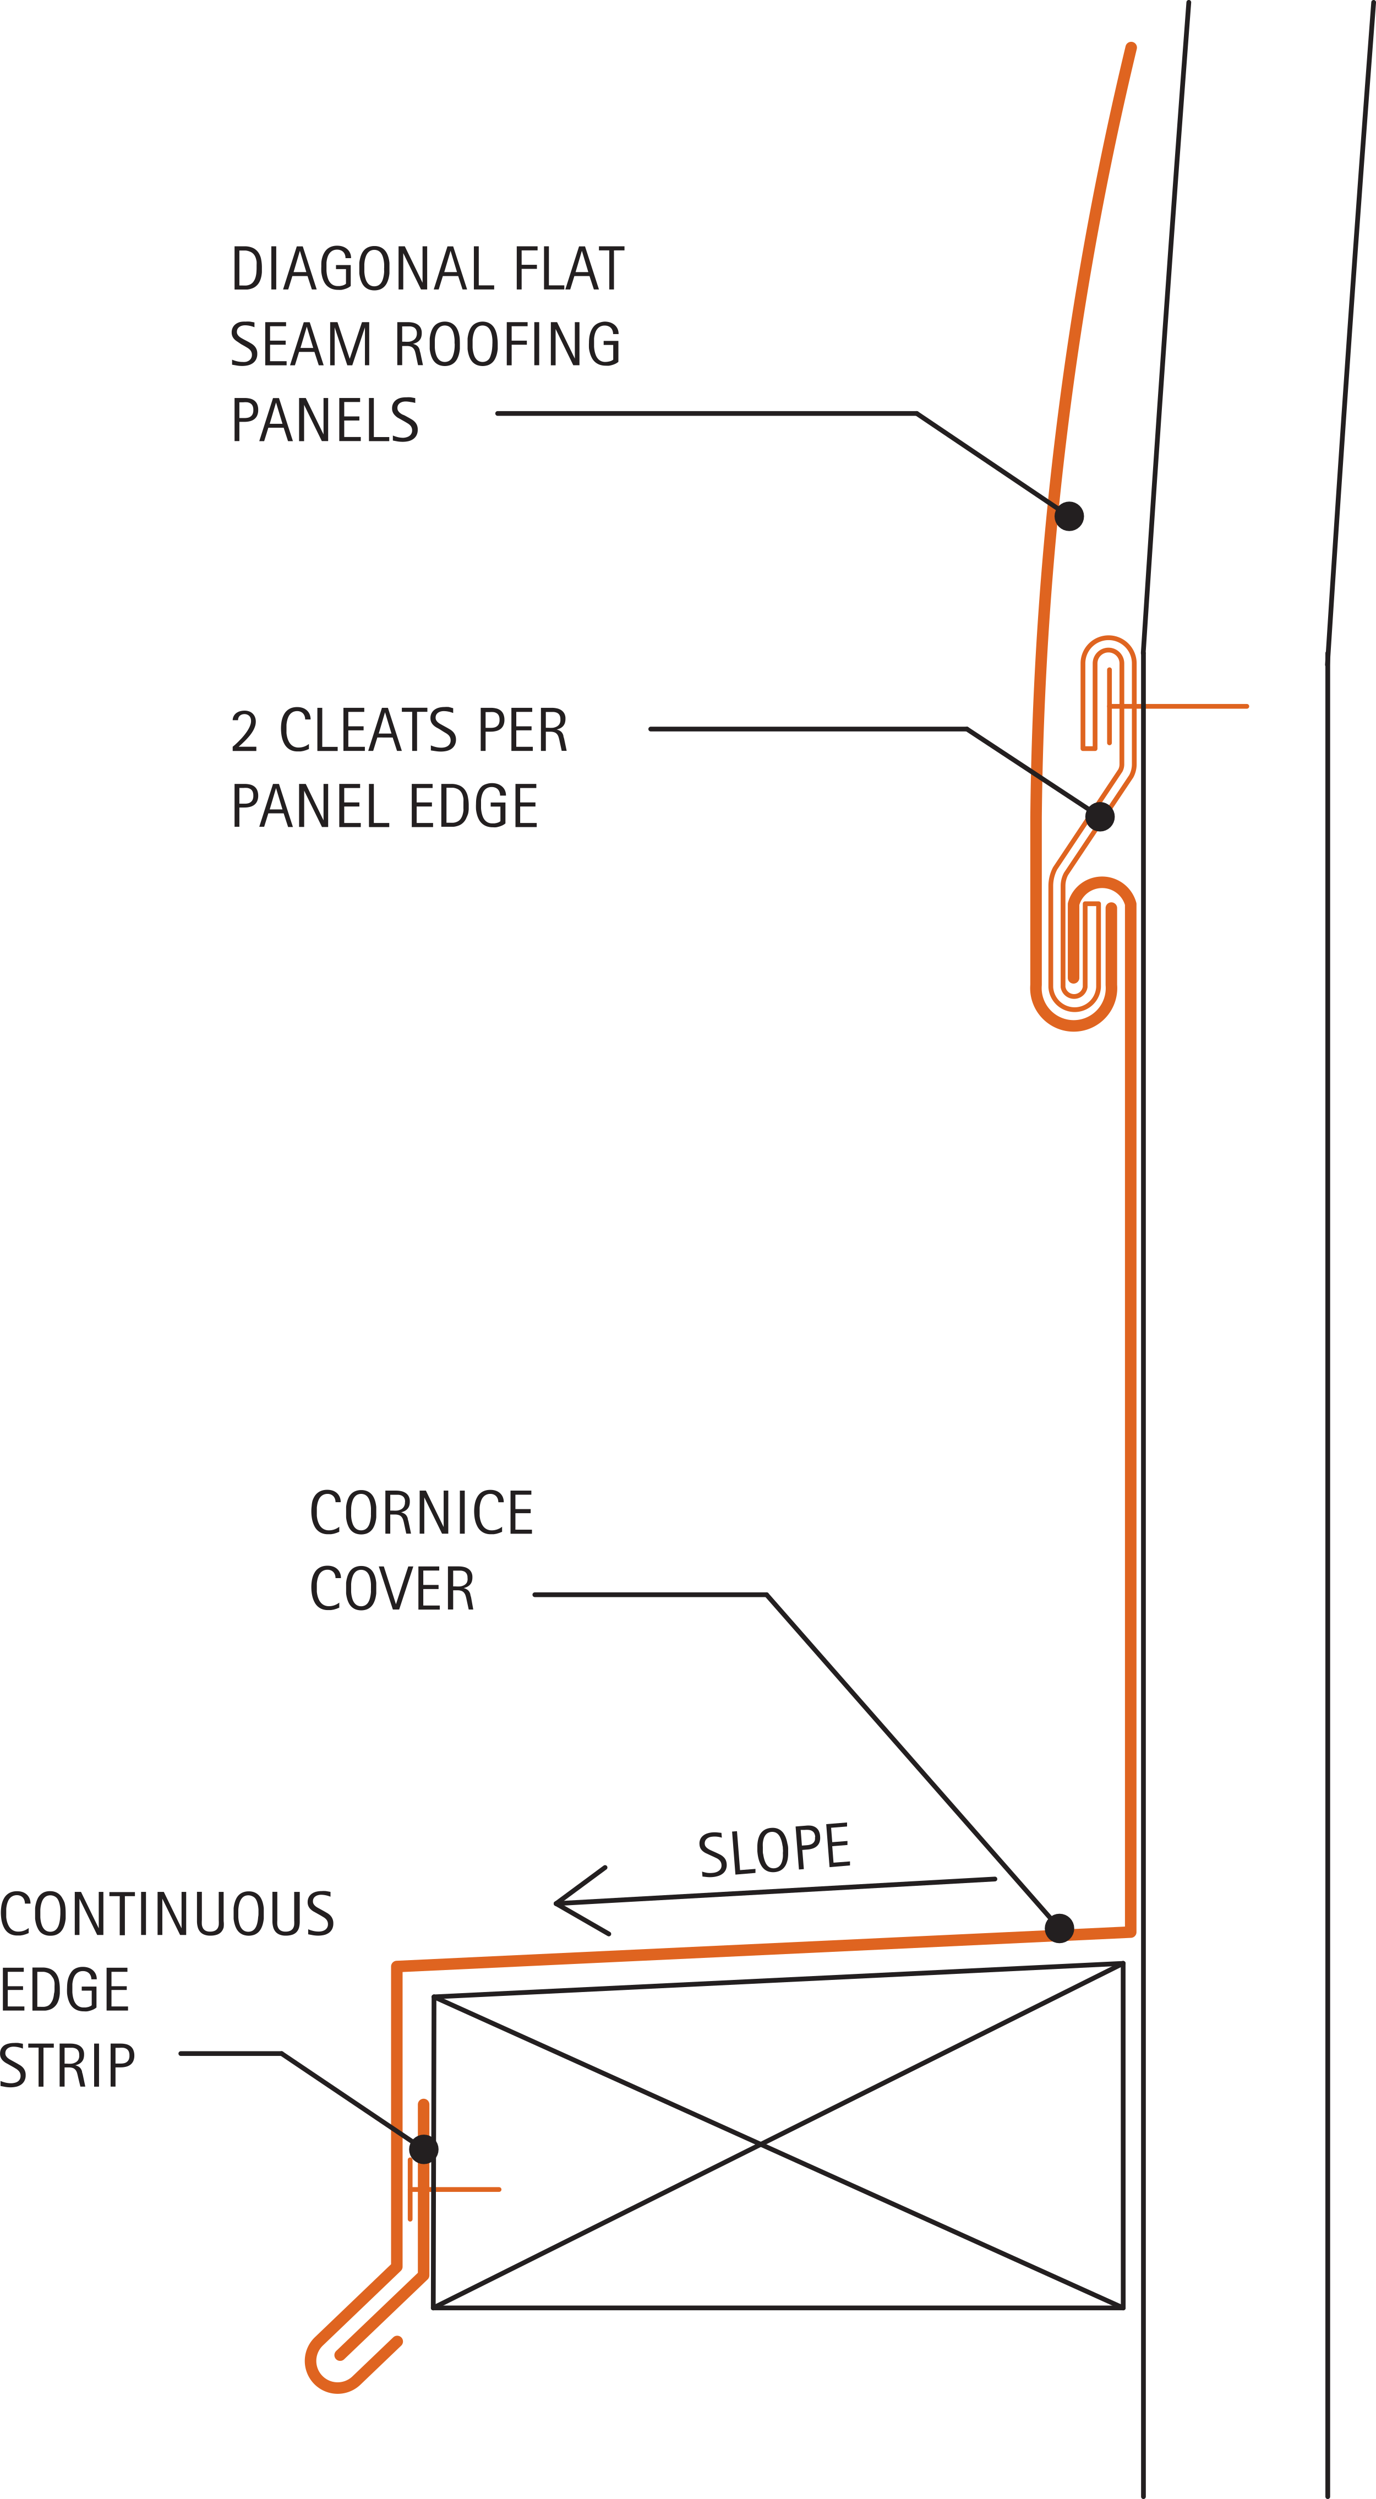 <svg id="d68f2c07-7306-48ab-a350-d45c80ca461e" data-name="BASE-COPPER" xmlns="http://www.w3.org/2000/svg" viewBox="0 0 205.38 372.98"><defs><style>.b6d11d07-c634-498e-abb8-58934530da43,.c1b78b12-4f94-4195-a2d6-bd9bfeabddb8,.c5265e6f-10b5-4d51-9435-a9a56b66a6b0,.cb8ccd6e-a0a2-4481-9e54-6095cf300d48{fill:none;stroke-linecap:round;stroke-linejoin:round;}.c1b78b12-4f94-4195-a2d6-bd9bfeabddb8,.cb8ccd6e-a0a2-4481-9e54-6095cf300d48{stroke:#df6420;}.c1b78b12-4f94-4195-a2d6-bd9bfeabddb8{stroke-width:1.72px;}.c5265e6f-10b5-4d51-9435-a9a56b66a6b0,.cb8ccd6e-a0a2-4481-9e54-6095cf300d48{stroke-width:0.71px;}.b6d11d07-c634-498e-abb8-58934530da43,.c5265e6f-10b5-4d51-9435-a9a56b66a6b0{stroke:#231f20;}.d8985081-b0c3-4704-89c3-1e7accd5190c{fill:#231f20;}.b6d11d07-c634-498e-abb8-58934530da43{stroke-width:2.2px;}</style></defs><title>domes-circular-dome-diagonal-flat-seam.F.section-cornice</title><g id="4a7a38bf-47c5-49f7-aaa9-54e92cd1a17a" data-name="LWPOLYLINE"><polyline class="c1b78b12-4f94-4195-a2d6-bd9bfeabddb8" points="50.77 351.5 63.23 339.58 63.23 314.09"/></g><g id="da55c0a4-ba4d-49cf-b8f4-2eb0f4c4d1db" data-name="LWPOLYLINE"><path class="c1b78b12-4f94-4195-a2d6-bd9bfeabddb8" d="M59.65,349.46l-6.09,5.83a4,4,0,1,1-5.6-5.85L59.59,338.3V293.5l109.54-5.14V134.94a4.42,4.42,0,0,0-8.53,0v11" transform="translate(-0.36)"/></g><g id="9e75f501-b394-4ec1-9f86-062016415188" data-name="LINE"><line class="cb8ccd6e-a0a2-4481-9e54-6095cf300d48" x1="61.22" y1="326.78" x2="74.49" y2="326.78"/></g><g id="15ce4c16-e7db-4b93-b46c-289ebac9daed" data-name="LINE"><line class="cb8ccd6e-a0a2-4481-9e54-6095cf300d48" x1="61.22" y1="322.35" x2="61.22" y2="331.21"/></g><g id="7f2b5d08-cdbb-46b1-a335-03e48e30a310" data-name="LWPOLYLINE"><path class="c1b78b12-4f94-4195-a2d6-bd9bfeabddb8" d="M166.24,135.53V147A5.64,5.64,0,1,1,155,147V122A512.91,512.91,0,0,1,169.2,7.1" transform="translate(-0.36)"/></g><g id="2bd4ab43-4950-4b98-acf1-84ed7f64b5fc" data-name="LINE"><line class="cb8ccd6e-a0a2-4481-9e54-6095cf300d48" x1="165.6" y1="105.42" x2="186.1" y2="105.42"/></g><g id="d2aa2bea-830c-40d1-b46a-5ab936c86d28" data-name="LINE"><line class="cb8ccd6e-a0a2-4481-9e54-6095cf300d48" x1="165.6" y1="99.96" x2="165.6" y2="110.87"/></g><g id="5113045f-02b3-49a1-b40e-99318bfd6e2b" data-name="LWPOLYLINE"><path class="cb8ccd6e-a0a2-4481-9e54-6095cf300d48" d="M157.85,129.6L167.58,115a2,2,0,0,0,.23-0.93l0-15.05a2,2,0,0,0-2-2h0a2,2,0,0,0-2,2l0,12.71H162L162,99a3.83,3.83,0,0,1,3.84-3.82h0a3.83,3.83,0,0,1,3.82,3.84l0,15.05a3.83,3.83,0,0,1-.45,1.79l-9.73,14.56a3.83,3.83,0,0,0-.45,1.79l0,15.1a1.67,1.67,0,0,0,3.3,0l0-12.43h2l0,12.43a3.57,3.57,0,0,1-7.13,0l0-15.1A5.67,5.67,0,0,1,157.85,129.6Z" transform="translate(-0.36)"/></g><g id="4f8d12d0-5e5b-46b2-9fb3-e5f97c20c8da" data-name="LINE"><line class="c5265e6f-10b5-4d51-9435-a9a56b66a6b0" x1="167.65" y1="344.45" x2="64.78" y2="298.03"/></g><g id="83956856-0777-46f9-b685-87f90a7475de" data-name="LINE"><line class="c5265e6f-10b5-4d51-9435-a9a56b66a6b0" x1="64.67" y1="344.45" x2="167.64" y2="293.03"/></g><g id="08bdd19c-aacc-4cab-9ce7-9f02477017ca" data-name="LINE"><line class="c5265e6f-10b5-4d51-9435-a9a56b66a6b0" x1="64.67" y1="344.45" x2="64.78" y2="298.03"/></g><g id="a08528bd-6f30-4c4f-a9cf-882fb82aef13" data-name="LINE"><line class="c5265e6f-10b5-4d51-9435-a9a56b66a6b0" x1="167.64" y1="293.03" x2="167.65" y2="344.45"/></g><g id="9331f227-40f6-4270-a154-e03c8d8c57a3" data-name="LINE"><line class="c5265e6f-10b5-4d51-9435-a9a56b66a6b0" x1="198.18" y1="372.62" x2="198.18" y2="97.48"/></g><g id="0730cba2-5a05-4d8f-8416-3c79880c095a" data-name="LINE"><line class="c5265e6f-10b5-4d51-9435-a9a56b66a6b0" x1="170.67" y1="372.62" x2="170.67" y2="97.48"/></g><g id="2f896821-79ce-4cdc-8162-56e98e266111" data-name="LINE"><line class="c5265e6f-10b5-4d51-9435-a9a56b66a6b0" x1="167.65" y1="344.45" x2="64.67" y2="344.45"/></g><g id="eab0f945-9093-46c3-a769-4d044ce6a0aa" data-name="LINE"><line class="c5265e6f-10b5-4d51-9435-a9a56b66a6b0" x1="167.64" y1="293.03" x2="64.78" y2="298.03"/></g><g id="4cb4e5f9-ddb3-4cb5-9445-d660a9a81fca" data-name="ARC"><path class="c5265e6f-10b5-4d51-9435-a9a56b66a6b0" d="M205.39,0.35q-3.75,49.42-6.9,98.88" transform="translate(-0.36)"/></g><g id="1ad29299-bb30-41d5-a327-e83643a6c93f" data-name="ARC"><path class="c5265e6f-10b5-4d51-9435-a9a56b66a6b0" d="M177.8,0.35Q174.13,48.9,171,97.48" transform="translate(-0.36)"/></g><g id="041b7b57-6056-4ab0-9070-7a26f0217b3a" data-name="LINE"><line class="c5265e6f-10b5-4d51-9435-a9a56b66a6b0" x1="74.28" y1="61.71" x2="136.83" y2="61.71"/></g><g id="4640d3ba-0152-484a-ad52-c2d755a62996" data-name="LINE"><line class="c5265e6f-10b5-4d51-9435-a9a56b66a6b0" x1="97.13" y1="108.81" x2="144.32" y2="108.81"/></g><g id="f1675a0d-dd45-4543-b412-6b5d2ad9865f" data-name="LINE"><line class="c5265e6f-10b5-4d51-9435-a9a56b66a6b0" x1="83.01" y1="284.11" x2="148.5" y2="280.44"/></g><g id="2198b7f4-5ba9-412d-8458-f80d5c506ac0" data-name="LINE"><line class="c5265e6f-10b5-4d51-9435-a9a56b66a6b0" x1="114.42" y1="238.01" x2="158.14" y2="287.82"/></g><g id="22c1514f-2764-4d3e-8815-e7374856daeb" data-name="LINE"><line class="c5265e6f-10b5-4d51-9435-a9a56b66a6b0" x1="26.99" y1="306.49" x2="42.03" y2="306.49"/></g><g id="7fd86dad-a1d8-44f9-ac89-feec69de3c0b" data-name="TEXT"><path class="d8985081-b0c3-4704-89c3-1e7accd5190c" d="M4.08,284.11a1.51,1.51,0,0,0-.08-0.5,1.14,1.14,0,0,0-.23-0.4,1.06,1.06,0,0,0-.37-0.26,1.22,1.22,0,0,0-.5-0.1,1.45,1.45,0,0,0-.61.12,1.35,1.35,0,0,0-.44.32,1.63,1.63,0,0,0-.29.46,3.1,3.1,0,0,0-.18.56,4.4,4.4,0,0,0-.09.6q0,0.3,0,.58t0,0.63a4.28,4.28,0,0,0,.11.64,3.07,3.07,0,0,0,.22.59,1.87,1.87,0,0,0,.34.49,1.52,1.52,0,0,0,.49.33,1.66,1.66,0,0,0,.66.12,2.45,2.45,0,0,0,.81-0.14,2.41,2.41,0,0,0,.72-0.4v0.76l-0.43.17-0.4.12-0.41.07-0.46,0a2.36,2.36,0,0,1-.85-0.14,2.06,2.06,0,0,1-.65-0.39A2.2,2.2,0,0,1,1,287.77a3.7,3.7,0,0,1-.3-0.72,4.81,4.81,0,0,1-.16-0.79,6.63,6.63,0,0,1-.05-0.81,6.24,6.24,0,0,1,.05-0.79,4.18,4.18,0,0,1,.16-0.75,3.14,3.14,0,0,1,.3-0.66,2,2,0,0,1,1.09-.87,2.52,2.52,0,0,1,.83-0.12,2.46,2.46,0,0,1,.79.12,1.77,1.77,0,0,1,.63.36,1.69,1.69,0,0,1,.42.58,1.93,1.93,0,0,1,.15.79H4.08Z" transform="translate(-0.36)"/><path class="d8985081-b0c3-4704-89c3-1e7accd5190c" d="M10.16,285.56q0,0.38,0,.78a5,5,0,0,1-.13.77,3.48,3.48,0,0,1-.26.7,2.06,2.06,0,0,1-.42.57,1.91,1.91,0,0,1-.61.38,2.21,2.21,0,0,1-.82.14A2.22,2.22,0,0,1,7,288.75a1.91,1.91,0,0,1-.61-0.38A2.06,2.06,0,0,1,6,287.8a3.49,3.49,0,0,1-.26-0.69,4.79,4.79,0,0,1-.14-0.76q0-.4,0-0.78c0-.26,0-0.52,0-0.78A4.71,4.71,0,0,1,5.75,284,3.45,3.45,0,0,1,6,283.32a2,2,0,0,1,.42-0.56A1.85,1.85,0,0,1,7,282.39a2.27,2.27,0,0,1,.83-0.14,2.23,2.23,0,0,1,.82.14,1.89,1.89,0,0,1,.61.38,2,2,0,0,1,.42.56A3.37,3.37,0,0,1,10,284a4.92,4.92,0,0,1,.13.76Q10.16,285.18,10.16,285.56Zm-0.79,0c0-.17,0-0.35,0-0.55a4.71,4.71,0,0,0-.07-0.6,3.72,3.72,0,0,0-.15-0.58,1.84,1.84,0,0,0-.26-0.5A1.23,1.23,0,0,0,8.45,283a1.37,1.37,0,0,0-1.16,0,1.26,1.26,0,0,0-.41.35,1.8,1.8,0,0,0-.27.5,3.72,3.72,0,0,0-.16.58,4.71,4.71,0,0,0-.07.6c0,0.2,0,.38,0,0.55s0,0.36,0,.56a4.83,4.83,0,0,0,.07.6,3.83,3.83,0,0,0,.16.59,1.83,1.83,0,0,0,.27.5,1.26,1.26,0,0,0,.41.35,1.35,1.35,0,0,0,1.16,0,1.23,1.23,0,0,0,.41-0.35,1.91,1.91,0,0,0,.26-0.51,3.79,3.79,0,0,0,.15-0.59,4.92,4.92,0,0,0,.07-0.6C9.36,285.9,9.37,285.72,9.37,285.55Z" transform="translate(-0.36)"/><path class="d8985081-b0c3-4704-89c3-1e7accd5190c" d="M14.87,288.79l-2.65-5.42h0v5.42H11.52v-6.43h0.93l2.65,5.44h0v-5.44h0.69v6.43H14.87Z" transform="translate(-0.36)"/><path class="d8985081-b0c3-4704-89c3-1e7accd5190c" d="M19,283v5.83H18.23V283H16.69v-0.61H20.5V283H19Z" transform="translate(-0.36)"/><path class="d8985081-b0c3-4704-89c3-1e7accd5190c" d="M21.42,288.79v-6.43h0.73v6.43H21.42Z" transform="translate(-0.36)"/><path class="d8985081-b0c3-4704-89c3-1e7accd5190c" d="M27.24,288.79l-2.65-5.42h0v5.42H23.88v-6.43h0.93l2.65,5.44h0v-5.44h0.69v6.43H27.24Z" transform="translate(-0.36)"/><path class="d8985081-b0c3-4704-89c3-1e7accd5190c" d="M33.74,287.66a1.66,1.66,0,0,1-.36.68,1.53,1.53,0,0,1-.65.41,3,3,0,0,1-1,.14,2.32,2.32,0,0,1-.91-0.16,1.55,1.55,0,0,1-.61-0.44,1.81,1.81,0,0,1-.34-0.69,3.37,3.37,0,0,1-.11-0.89v-4.36h0.73v4.23a5,5,0,0,0,0,.66,1.49,1.49,0,0,0,.17.54,1,1,0,0,0,.38.37,1.4,1.4,0,0,0,.67.14,1.62,1.62,0,0,0,.71-0.13,1,1,0,0,0,.41-0.35,1.34,1.34,0,0,0,.18-0.54,5.3,5.3,0,0,0,0-.68v-4.23h0.73v4.36A3.54,3.54,0,0,1,33.74,287.66Z" transform="translate(-0.36)"/><path class="d8985081-b0c3-4704-89c3-1e7accd5190c" d="M39.73,285.56q0,0.38,0,.78a5,5,0,0,1-.13.77,3.48,3.48,0,0,1-.26.7,2.06,2.06,0,0,1-.42.57,1.91,1.91,0,0,1-.61.38,2.49,2.49,0,0,1-1.65,0,1.91,1.91,0,0,1-.61-0.38,2.06,2.06,0,0,1-.42-0.57,3.49,3.49,0,0,1-.26-0.69,4.79,4.79,0,0,1-.14-0.76q0-.4,0-0.78c0-.26,0-0.52,0-0.78a4.71,4.71,0,0,1,.14-0.76,3.45,3.45,0,0,1,.26-0.69,2,2,0,0,1,.42-0.56,1.85,1.85,0,0,1,.61-0.37,2.27,2.27,0,0,1,.83-0.14,2.23,2.23,0,0,1,.82.14,1.89,1.89,0,0,1,.61.38,2,2,0,0,1,.42.56,3.37,3.37,0,0,1,.26.69,4.92,4.92,0,0,1,.13.76Q39.73,285.18,39.73,285.56Zm-0.79,0c0-.17,0-0.35,0-0.55a4.71,4.71,0,0,0-.07-0.6,3.72,3.72,0,0,0-.15-0.58,1.84,1.84,0,0,0-.26-0.5A1.23,1.23,0,0,0,38,283a1.37,1.37,0,0,0-1.16,0,1.26,1.26,0,0,0-.41.35,1.8,1.8,0,0,0-.27.5,3.72,3.72,0,0,0-.16.58,4.71,4.71,0,0,0-.07.6c0,0.2,0,.38,0,0.55s0,0.36,0,.56a4.83,4.83,0,0,0,.07.6,3.83,3.83,0,0,0,.16.59,1.83,1.83,0,0,0,.27.5,1.26,1.26,0,0,0,.41.35,1.35,1.35,0,0,0,1.16,0,1.23,1.23,0,0,0,.41-0.35,1.91,1.91,0,0,0,.26-0.51,3.79,3.79,0,0,0,.15-0.59,4.92,4.92,0,0,0,.07-0.6C38.94,285.9,38.94,285.72,38.94,285.55Z" transform="translate(-0.36)"/><path class="d8985081-b0c3-4704-89c3-1e7accd5190c" d="M45,287.66a1.66,1.66,0,0,1-.36.68,1.53,1.53,0,0,1-.65.41,3,3,0,0,1-1,.14,2.32,2.32,0,0,1-.91-0.16,1.55,1.55,0,0,1-.61-0.44,1.81,1.81,0,0,1-.34-0.69,3.37,3.37,0,0,1-.11-0.89v-4.36h0.73v4.23a5,5,0,0,0,0,.66,1.49,1.49,0,0,0,.17.54,1,1,0,0,0,.38.37,1.4,1.4,0,0,0,.67.14,1.62,1.62,0,0,0,.71-0.13,1,1,0,0,0,.41-0.35,1.34,1.34,0,0,0,.18-0.54,5.3,5.3,0,0,0,0-.68v-4.23H45.1v4.36A3.54,3.54,0,0,1,45,287.66Z" transform="translate(-0.36)"/><path class="d8985081-b0c3-4704-89c3-1e7accd5190c" d="M50.11,287.08a1.77,1.77,0,0,1-.19.85,1.56,1.56,0,0,1-.5.56,2.13,2.13,0,0,1-.72.31,3.87,3.87,0,0,1-.85.09,4.85,4.85,0,0,1-.75-0.06l-0.74-.14v-0.75a4.74,4.74,0,0,0,.77.25,3.61,3.61,0,0,0,.8.09,2.14,2.14,0,0,0,.51-0.06,1.36,1.36,0,0,0,.44-0.19,1,1,0,0,0,.31-0.34,1,1,0,0,0,.12-0.5,1.09,1.09,0,0,0-.09-0.46,1.12,1.12,0,0,0-.24-0.34,1.85,1.85,0,0,0-.34-0.26l-0.4-.24-0.57-.32-0.52-.29a2.42,2.42,0,0,1-.44-0.34,1.46,1.46,0,0,1-.31-0.44,1.4,1.4,0,0,1-.12-0.6,1.55,1.55,0,0,1,.18-0.77,1.49,1.49,0,0,1,.46-0.51,1.94,1.94,0,0,1,.66-0.29,3.3,3.3,0,0,1,.77-0.09,4.5,4.5,0,0,1,.67,0l0.67,0.12v0.72a3.87,3.87,0,0,0-.69-0.21,3.52,3.52,0,0,0-.72-0.08,1.76,1.76,0,0,0-.45.06,1.22,1.22,0,0,0-.39.18,0.89,0.89,0,0,0-.27.3,0.92,0.92,0,0,0-.1.45,0.74,0.74,0,0,0,.1.39,1.28,1.28,0,0,0,.26.31,2.27,2.27,0,0,0,.35.24l0.36,0.2,0.6,0.33,0.53,0.31a2.12,2.12,0,0,1,.43.36,1.58,1.58,0,0,1,.29.47A1.66,1.66,0,0,1,50.11,287.08Z" transform="translate(-0.36)"/></g><g id="ba73c6a8-25f9-4114-97fb-384c2b0cbc20" data-name="TEXT"><path class="d8985081-b0c3-4704-89c3-1e7accd5190c" d="M0.79,300.11v-6.43H3.91v0.61H1.52v2.15H3.8V297H1.52v2.46H4v0.61H0.79Z" transform="translate(-0.36)"/><path class="d8985081-b0c3-4704-89c3-1e7accd5190c" d="M9.29,296.87q0,0.31,0,.62a4.86,4.86,0,0,1-.08.62,3.63,3.63,0,0,1-.17.58,2.23,2.23,0,0,1-.28.52,2.06,2.06,0,0,1-.41.42,1.85,1.85,0,0,1-.57.3,2.72,2.72,0,0,1-.66.15q-0.34,0-.68,0H5.2v-6.43H6.65a3,3,0,0,1,1.28.24,2,2,0,0,1,.81.67,2.65,2.65,0,0,1,.42,1A6.34,6.34,0,0,1,9.29,296.87Zm-0.79,0c0-.15,0-0.31,0-0.47a4.37,4.37,0,0,0,0-.49,3.3,3.3,0,0,0-.11-0.48A1.91,1.91,0,0,0,8.13,295a1.39,1.39,0,0,0-.74-0.59,2,2,0,0,0-.51-0.12l-0.54,0H5.93v5.22H6.42a4.9,4.9,0,0,0,.56,0,1.81,1.81,0,0,0,.54-0.15A1.3,1.3,0,0,0,8,298.89a2.08,2.08,0,0,0,.29-0.62,3.48,3.48,0,0,0,.13-0.71C8.49,297.32,8.5,297.09,8.5,296.88Z" transform="translate(-0.36)"/><path class="d8985081-b0c3-4704-89c3-1e7accd5190c" d="M14,295.43a1.47,1.47,0,0,0-.09-0.51,1.11,1.11,0,0,0-.25-0.4,1.07,1.07,0,0,0-.39-0.25,1.42,1.42,0,0,0-.52-0.09,1.44,1.44,0,0,0-.59.11,1.34,1.34,0,0,0-.43.3,1.63,1.63,0,0,0-.3.44,2.74,2.74,0,0,0-.18.53,3.93,3.93,0,0,0-.09.57c0,0.19,0,.38,0,0.56s0,0.4,0,.62a5,5,0,0,0,.08.66,3.65,3.65,0,0,0,.18.62,1.85,1.85,0,0,0,.31.53,1.4,1.4,0,0,0,.47.36,1.5,1.5,0,0,0,.66.13l0.3,0,0.33-.06a1.92,1.92,0,0,0,.31-0.11,0.92,0.92,0,0,0,.25-0.16v-2.18H12.56v-0.61h2.2v3.12a2,2,0,0,1-.4.27,3.08,3.08,0,0,1-.48.19,3.62,3.62,0,0,1-.5.12,3,3,0,0,1-.48,0,2.75,2.75,0,0,1-.92-0.14,2.15,2.15,0,0,1-.68-0.39,2.09,2.09,0,0,1-.47-0.58,3.42,3.42,0,0,1-.3-0.73,4.93,4.93,0,0,1-.16-0.83,8.35,8.35,0,0,1,0-.87,5.75,5.75,0,0,1,.05-0.77,4,4,0,0,1,.17-0.73,3.07,3.07,0,0,1,.3-0.64A2,2,0,0,1,11.3,294a2,2,0,0,1,.62-0.33,2.5,2.5,0,0,1,.81-0.12,2.61,2.61,0,0,1,.8.12,2,2,0,0,1,.66.36,1.7,1.7,0,0,1,.45.58,1.84,1.84,0,0,1,.16.8H14Z" transform="translate(-0.36)"/><path class="d8985081-b0c3-4704-89c3-1e7accd5190c" d="M16.27,300.11v-6.43h3.11v0.61H17v2.15h2.28V297H17v2.46h2.47v0.61h-3.2Z" transform="translate(-0.36)"/></g><g id="220ba115-0883-474b-b163-d18c11298d0d" data-name="TEXT"><path class="d8985081-b0c3-4704-89c3-1e7accd5190c" d="M4.19,309.72a1.77,1.77,0,0,1-.19.85,1.56,1.56,0,0,1-.5.56,2.13,2.13,0,0,1-.72.31,3.87,3.87,0,0,1-.85.09,4.85,4.85,0,0,1-.75-0.06l-0.74-.14v-0.75a4.74,4.74,0,0,0,.77.25,3.61,3.61,0,0,0,.8.09,2.14,2.14,0,0,0,.51-0.06A1.36,1.36,0,0,0,3,310.67a1,1,0,0,0,.31-0.34,1,1,0,0,0,.12-0.5,1.09,1.09,0,0,0-.09-0.46A1.12,1.12,0,0,0,3.07,309a1.85,1.85,0,0,0-.34-0.26l-0.4-.24-0.57-.32-0.52-.29a2.42,2.42,0,0,1-.44-0.34,1.46,1.46,0,0,1-.31-0.44,1.4,1.4,0,0,1-.12-0.6,1.55,1.55,0,0,1,.18-0.77A1.49,1.49,0,0,1,1,305.26,1.94,1.94,0,0,1,1.67,305a3.3,3.3,0,0,1,.77-0.09,4.5,4.5,0,0,1,.67,0l0.67,0.12v0.72a3.87,3.87,0,0,0-.69-0.21,3.52,3.52,0,0,0-.72-0.08,1.76,1.76,0,0,0-.45.06,1.22,1.22,0,0,0-.39.18,0.89,0.89,0,0,0-.27.3,0.92,0.92,0,0,0-.1.45,0.74,0.74,0,0,0,.1.39,1.28,1.28,0,0,0,.26.31,2.27,2.27,0,0,0,.35.24l0.36,0.2,0.6,0.33,0.53,0.31a2.12,2.12,0,0,1,.43.36,1.58,1.58,0,0,1,.29.47A1.66,1.66,0,0,1,4.19,309.72Z" transform="translate(-0.36)"/><path class="d8985081-b0c3-4704-89c3-1e7accd5190c" d="M6.85,305.6v5.83H6.12V305.6H4.58V305H8.39v0.61H6.85Z" transform="translate(-0.36)"/><path class="d8985081-b0c3-4704-89c3-1e7accd5190c" d="M12.36,311.43L12,309.94a5.79,5.79,0,0,0-.15-0.59,1.27,1.27,0,0,0-.23-0.43,0.91,0.91,0,0,0-.38-0.27,1.76,1.76,0,0,0-.62-0.09H10v2.86H9.26V305h1.59a3.55,3.55,0,0,1,.77.08,1.93,1.93,0,0,1,.66.27,1.41,1.41,0,0,1,.46.5,1.57,1.57,0,0,1,.17.77,2.1,2.1,0,0,1-.08.62,1.28,1.28,0,0,1-.25.46,1.4,1.4,0,0,1-.41.33,2.45,2.45,0,0,1-.57.21v0a1.73,1.73,0,0,1,.51.21,1,1,0,0,1,.31.3,1.38,1.38,0,0,1,.18.4c0,0.15.08,0.32,0.12,0.51l0.37,1.76H12.36Zm-0.18-4.74a1.15,1.15,0,0,0-.14-0.62,0.86,0.86,0,0,0-.37-0.33,1.55,1.55,0,0,0-.53-0.12l-0.61,0H10V308h0.4a4.49,4.49,0,0,0,.65,0,1.75,1.75,0,0,0,.57-0.18,1.09,1.09,0,0,0,.41-0.38A1.2,1.2,0,0,0,12.18,306.69Z" transform="translate(-0.36)"/><path class="d8985081-b0c3-4704-89c3-1e7accd5190c" d="M14.41,311.43V305h0.73v6.43H14.41Z" transform="translate(-0.36)"/><path class="d8985081-b0c3-4704-89c3-1e7accd5190c" d="M20.41,306.77a2,2,0,0,1-.15.82,1.42,1.42,0,0,1-.42.55,1.75,1.75,0,0,1-.65.31,3.23,3.23,0,0,1-.82.1H17.6v2.87H16.87V305h1.49a3.5,3.5,0,0,1,.82.09,1.71,1.71,0,0,1,.65.3,1.36,1.36,0,0,1,.42.55A2.09,2.09,0,0,1,20.41,306.77Zm-0.73,0a1.41,1.41,0,0,0-.11-0.61,0.86,0.86,0,0,0-.31-0.36,1.23,1.23,0,0,0-.47-0.17,3.51,3.51,0,0,0-.59,0H17.6v2.35h0.78a2.08,2.08,0,0,0,.54-0.06,1,1,0,0,0,.41-0.21,0.92,0.92,0,0,0,.26-0.36A1.4,1.4,0,0,0,19.68,306.78Z" transform="translate(-0.36)"/></g><g id="407836a5-db2a-40c3-946c-24fbe7437b76" data-name="LINE"><line class="c5265e6f-10b5-4d51-9435-a9a56b66a6b0" x1="83.01" y1="284.11" x2="90.87" y2="288.64"/></g><g id="3cf2c1e1-d028-4737-8e4c-44bdbc3d8dcc" data-name="LINE"><line class="c5265e6f-10b5-4d51-9435-a9a56b66a6b0" x1="83.01" y1="284.11" x2="90.31" y2="278.72"/></g><g id="e221ba71-a9b2-44d7-b25d-89f3e7e6dc99" data-name="LINE"><line class="c5265e6f-10b5-4d51-9435-a9a56b66a6b0" x1="42.03" y1="306.49" x2="63.26" y2="320.79"/></g><g id="7c489e00-0bec-4e47-a61a-a3bfaa6a0f2b" data-name="TEXT"><path class="d8985081-b0c3-4704-89c3-1e7accd5190c" d="M108.82,278.16a1.78,1.78,0,0,1-.12.87,1.56,1.56,0,0,1-.46.6,2.14,2.14,0,0,1-.7.36,3.87,3.87,0,0,1-.84.16,4.72,4.72,0,0,1-.75,0l-0.74-.08-0.06-.74a4.83,4.83,0,0,0,.79.19,3.64,3.64,0,0,0,.81,0,2.1,2.1,0,0,0,.5-0.1,1.34,1.34,0,0,0,.43-0.23,1,1,0,0,0,.29-0.36,1,1,0,0,0,.08-0.51,1.09,1.09,0,0,0-.13-0.45,1.11,1.11,0,0,0-.26-0.32,1.88,1.88,0,0,0-.36-0.23l-0.42-.2-0.59-.27-0.54-.25a2.45,2.45,0,0,1-.47-0.3,1.48,1.48,0,0,1-.35-0.41,1.39,1.39,0,0,1-.16-0.59,1.55,1.55,0,0,1,.11-0.78,1.49,1.49,0,0,1,.42-0.55,1.94,1.94,0,0,1,.64-0.34,3.28,3.28,0,0,1,.76-0.15,4.3,4.3,0,0,1,.67,0l0.67,0.07,0.06,0.72a3.89,3.89,0,0,0-.7-0.15,3.61,3.61,0,0,0-.72,0,1.84,1.84,0,0,0-.44.09,1.23,1.23,0,0,0-.37.21,0.89,0.89,0,0,0-.25.33,0.93,0.93,0,0,0-.07.45,0.74,0.74,0,0,0,.13.38,1.3,1.3,0,0,0,.29.29,2.3,2.3,0,0,0,.36.22l0.37,0.17,0.63,0.28,0.55,0.27a2.07,2.07,0,0,1,.46.33,1.56,1.56,0,0,1,.33.44A1.67,1.67,0,0,1,108.82,278.16Z" transform="translate(-0.36)"/><path class="d8985081-b0c3-4704-89c3-1e7accd5190c" d="M110.13,279.78l-0.5-6.42,0.73-.06,0.46,5.81,2.3-.18,0,0.6Z" transform="translate(-0.36)"/><path class="d8985081-b0c3-4704-89c3-1e7accd5190c" d="M118,275.92q0,0.38,0,.78a4.87,4.87,0,0,1-.07.77,3.48,3.48,0,0,1-.21.71,2.06,2.06,0,0,1-.38.6,1.89,1.89,0,0,1-.58.43,2.48,2.48,0,0,1-1.64.13,1.91,1.91,0,0,1-.64-0.33,2.07,2.07,0,0,1-.46-0.53,3.51,3.51,0,0,1-.32-0.67,4.89,4.89,0,0,1-.2-0.75,7.78,7.78,0,0,1-.1-0.78c0-.26,0-0.52,0-0.78a4.81,4.81,0,0,1,.08-0.77,3.42,3.42,0,0,1,.21-0.71,2,2,0,0,1,.38-0.59,1.86,1.86,0,0,1,.58-0.42,2.28,2.28,0,0,1,.81-0.2,2.23,2.23,0,0,1,.83.07,1.89,1.89,0,0,1,.64.33,2,2,0,0,1,.46.53,3.4,3.4,0,0,1,.31.67,4.93,4.93,0,0,1,.19.75Q118,275.54,118,275.92Zm-0.79.05c0-.17,0-0.35-0.06-0.55a4.77,4.77,0,0,0-.12-0.59,3.65,3.65,0,0,0-.2-0.56,1.83,1.83,0,0,0-.3-0.47,1.25,1.25,0,0,0-.43-0.31,1.38,1.38,0,0,0-1.16.09,1.27,1.27,0,0,0-.38.38,1.78,1.78,0,0,0-.23.52,3.56,3.56,0,0,0-.11.59,4.59,4.59,0,0,0,0,.6c0,0.2,0,.38,0,0.55s0,0.35.06,0.55a4.7,4.7,0,0,0,.12.6,3.85,3.85,0,0,0,.2.58,1.83,1.83,0,0,0,.3.48,1.26,1.26,0,0,0,.44.32,1.35,1.35,0,0,0,1.16-.09,1.23,1.23,0,0,0,.38-0.38,1.92,1.92,0,0,0,.22-0.52,3.82,3.82,0,0,0,.11-0.6,4.9,4.9,0,0,0,0-.61C117.24,276.32,117.23,276.14,117.22,276Z" transform="translate(-0.36)"/><path class="d8985081-b0c3-4704-89c3-1e7accd5190c" d="M122.77,274.11a2,2,0,0,1-.09.83,1.43,1.43,0,0,1-.38.58,1.75,1.75,0,0,1-.62.36,3.24,3.24,0,0,1-.81.16l-0.76.06,0.23,2.86-0.73.06-0.5-6.42,1.49-.12a3.47,3.47,0,0,1,.83,0,1.69,1.69,0,0,1,.67.25,1.36,1.36,0,0,1,.46.51A2.1,2.1,0,0,1,122.77,274.11Zm-0.73.07a1.42,1.42,0,0,0-.16-0.6,0.85,0.85,0,0,0-.34-0.33,1.23,1.23,0,0,0-.48-0.14,3.58,3.58,0,0,0-.59,0l-0.6,0,0.18,2.34,0.78-.06a2.08,2.08,0,0,0,.53-0.11,1,1,0,0,0,.39-0.24,0.92,0.92,0,0,0,.23-0.38A1.38,1.38,0,0,0,122,274.18Z" transform="translate(-0.36)"/><path class="d8985081-b0c3-4704-89c3-1e7accd5190c" d="M124.18,278.67l-0.5-6.42,3.11-.25,0,0.6-2.38.19,0.17,2.15,2.27-.18,0,0.6-2.27.18,0.19,2.46,2.46-.19,0,0.6Z" transform="translate(-0.36)"/></g><g id="5b138dd6-5506-4094-a75d-19f830439f4a" data-name="LINE"><line class="c5265e6f-10b5-4d51-9435-a9a56b66a6b0" x1="79.83" y1="238.01" x2="114.42" y2="238.01"/></g><g id="4ed55f9e-3556-49d8-ae57-c6cb168319ac" data-name="TEXT"><path class="d8985081-b0c3-4704-89c3-1e7accd5190c" d="M50.44,224.22a1.51,1.51,0,0,0-.08-0.5,1.14,1.14,0,0,0-.23-0.4,1.06,1.06,0,0,0-.37-0.26,1.22,1.22,0,0,0-.5-0.1,1.45,1.45,0,0,0-.61.12,1.35,1.35,0,0,0-.44.32,1.63,1.63,0,0,0-.29.46,3.1,3.1,0,0,0-.18.56,4.4,4.4,0,0,0-.09.6q0,0.3,0,.58t0,0.63a4.28,4.28,0,0,0,.11.64,3.07,3.07,0,0,0,.22.59,1.87,1.87,0,0,0,.34.49,1.52,1.52,0,0,0,.49.33,1.66,1.66,0,0,0,.66.12,2.45,2.45,0,0,0,.81-0.14,2.41,2.41,0,0,0,.72-0.4v0.76l-0.43.17-0.4.12-0.41.07-0.46,0a2.36,2.36,0,0,1-.85-0.14,2.06,2.06,0,0,1-.65-0.39,2.2,2.2,0,0,1-.46-0.58,3.7,3.7,0,0,1-.3-0.72,4.81,4.81,0,0,1-.16-0.79,6.63,6.63,0,0,1-.05-0.81,6.24,6.24,0,0,1,.05-0.79A4.18,4.18,0,0,1,47,224a3.14,3.14,0,0,1,.3-0.66,2,2,0,0,1,1.09-.87,2.52,2.52,0,0,1,.83-0.12,2.46,2.46,0,0,1,.79.12,1.77,1.77,0,0,1,.63.36,1.69,1.69,0,0,1,.42.58,1.93,1.93,0,0,1,.15.79H50.44Z" transform="translate(-0.36)"/><path class="d8985081-b0c3-4704-89c3-1e7accd5190c" d="M56.52,225.67q0,0.38,0,.78a5,5,0,0,1-.13.77,3.48,3.48,0,0,1-.26.7,2.06,2.06,0,0,1-.42.57,1.91,1.91,0,0,1-.61.38,2.49,2.49,0,0,1-1.65,0,1.91,1.91,0,0,1-.61-0.38,2.06,2.06,0,0,1-.42-0.57,3.49,3.49,0,0,1-.26-0.69,4.79,4.79,0,0,1-.14-0.76q0-.4,0-0.78c0-.26,0-0.52,0-0.78a4.71,4.71,0,0,1,.14-0.76,3.45,3.45,0,0,1,.26-0.69,2,2,0,0,1,.42-0.56,1.85,1.85,0,0,1,.61-0.37,2.27,2.27,0,0,1,.83-0.14,2.23,2.23,0,0,1,.82.14,1.89,1.89,0,0,1,.61.38,2,2,0,0,1,.42.56,3.37,3.37,0,0,1,.26.69,4.92,4.92,0,0,1,.13.76Q56.52,225.29,56.52,225.67Zm-0.79,0c0-.17,0-0.35,0-0.55a4.71,4.71,0,0,0-.07-0.6,3.72,3.72,0,0,0-.15-0.58,1.84,1.84,0,0,0-.26-0.5,1.23,1.23,0,0,0-.41-0.35,1.37,1.37,0,0,0-1.16,0,1.26,1.26,0,0,0-.41.35,1.8,1.8,0,0,0-.27.5,3.72,3.72,0,0,0-.16.58,4.71,4.71,0,0,0-.07.6c0,0.2,0,.38,0,0.55s0,0.36,0,.56a4.83,4.83,0,0,0,.07.6,3.83,3.83,0,0,0,.16.59,1.83,1.83,0,0,0,.27.5,1.26,1.26,0,0,0,.41.35,1.35,1.35,0,0,0,1.16,0,1.23,1.23,0,0,0,.41-0.35,1.91,1.91,0,0,0,.26-0.51,3.79,3.79,0,0,0,.15-0.59,4.92,4.92,0,0,0,.07-0.6C55.72,226,55.73,225.83,55.73,225.66Z" transform="translate(-0.36)"/><path class="d8985081-b0c3-4704-89c3-1e7accd5190c" d="M61,228.9l-0.32-1.48a5.79,5.79,0,0,0-.15-0.59,1.27,1.27,0,0,0-.23-0.43,0.91,0.91,0,0,0-.38-0.27,1.76,1.76,0,0,0-.62-0.09H58.61v2.86H57.88v-6.43h1.59a3.55,3.55,0,0,1,.77.08,1.93,1.93,0,0,1,.66.27,1.41,1.41,0,0,1,.46.5,1.57,1.57,0,0,1,.17.77,2.1,2.1,0,0,1-.08.62,1.28,1.28,0,0,1-.25.46,1.4,1.4,0,0,1-.41.33,2.45,2.45,0,0,1-.57.21v0a1.73,1.73,0,0,1,.51.21,1,1,0,0,1,.31.3,1.38,1.38,0,0,1,.18.4c0,0.15.08,0.32,0.12,0.51l0.37,1.76H61Zm-0.18-4.74a1.15,1.15,0,0,0-.14-0.62,0.86,0.86,0,0,0-.37-0.33,1.55,1.55,0,0,0-.53-0.12l-0.61,0H58.61v2.36H59a4.49,4.49,0,0,0,.65,0,1.75,1.75,0,0,0,.57-0.18,1.09,1.09,0,0,0,.41-0.38A1.2,1.2,0,0,0,60.8,224.16Z" transform="translate(-0.36)"/><path class="d8985081-b0c3-4704-89c3-1e7accd5190c" d="M66.34,228.9l-2.65-5.42h0v5.42H63v-6.43h0.93l2.65,5.44h0v-5.44h0.69v6.43H66.34Z" transform="translate(-0.36)"/><path class="d8985081-b0c3-4704-89c3-1e7accd5190c" d="M69,228.9v-6.43h0.73v6.43H69Z" transform="translate(-0.36)"/><path class="d8985081-b0c3-4704-89c3-1e7accd5190c" d="M74.74,224.22a1.51,1.51,0,0,0-.08-0.5,1.14,1.14,0,0,0-.23-0.4,1.06,1.06,0,0,0-.37-0.26,1.22,1.22,0,0,0-.5-0.1,1.45,1.45,0,0,0-.61.12,1.35,1.35,0,0,0-.44.32,1.63,1.63,0,0,0-.29.46,3.1,3.1,0,0,0-.18.56,4.4,4.4,0,0,0-.09.6q0,0.3,0,.58t0,0.63a4.28,4.28,0,0,0,.11.64,3.07,3.07,0,0,0,.22.59,1.87,1.87,0,0,0,.34.49,1.52,1.52,0,0,0,.49.33,1.66,1.66,0,0,0,.66.12,2.45,2.45,0,0,0,.81-0.14,2.41,2.41,0,0,0,.72-0.4v0.76l-0.43.17-0.4.12-0.41.07-0.46,0a2.36,2.36,0,0,1-.85-0.14,2.06,2.06,0,0,1-.65-0.39,2.2,2.2,0,0,1-.46-0.58,3.7,3.7,0,0,1-.3-0.72,4.81,4.81,0,0,1-.16-0.79,6.63,6.63,0,0,1-.05-0.81,6.24,6.24,0,0,1,.05-0.79,4.18,4.18,0,0,1,.16-0.75,3.14,3.14,0,0,1,.3-0.66,2,2,0,0,1,1.09-.87,2.52,2.52,0,0,1,.83-0.12,2.46,2.46,0,0,1,.79.12,1.77,1.77,0,0,1,.63.36,1.69,1.69,0,0,1,.42.58,1.93,1.93,0,0,1,.15.79H74.74Z" transform="translate(-0.36)"/><path class="d8985081-b0c3-4704-89c3-1e7accd5190c" d="M76.56,228.9v-6.43h3.11v0.61H77.29v2.15h2.28v0.61H77.29v2.46h2.47v0.61h-3.2Z" transform="translate(-0.36)"/></g><g id="2a0f3747-d4b3-415f-97f1-593b508bb51e" data-name="TEXT"><path class="d8985081-b0c3-4704-89c3-1e7accd5190c" d="M50.44,235.54a1.51,1.51,0,0,0-.08-0.5,1.14,1.14,0,0,0-.23-0.4,1.06,1.06,0,0,0-.37-0.26,1.22,1.22,0,0,0-.5-0.1,1.45,1.45,0,0,0-.61.12,1.35,1.35,0,0,0-.44.32,1.63,1.63,0,0,0-.29.46,3.1,3.1,0,0,0-.18.56,4.4,4.4,0,0,0-.09.6q0,0.3,0,.58t0,0.63a4.28,4.28,0,0,0,.11.64,3.07,3.07,0,0,0,.22.59,1.87,1.87,0,0,0,.34.49,1.52,1.52,0,0,0,.49.33,1.66,1.66,0,0,0,.66.12,2.45,2.45,0,0,0,.81-0.14,2.41,2.41,0,0,0,.72-0.4v0.76l-0.43.17-0.4.12-0.41.07-0.46,0a2.36,2.36,0,0,1-.85-0.14,2.06,2.06,0,0,1-.65-0.39,2.2,2.2,0,0,1-.46-0.58,3.7,3.7,0,0,1-.3-0.72,4.81,4.81,0,0,1-.16-0.79,6.63,6.63,0,0,1-.05-0.81,6.24,6.24,0,0,1,.05-0.79,4.18,4.18,0,0,1,.16-0.75,3.14,3.14,0,0,1,.3-0.66,2,2,0,0,1,1.09-.87,2.52,2.52,0,0,1,.83-0.12,2.46,2.46,0,0,1,.79.12,1.77,1.77,0,0,1,.63.36,1.69,1.69,0,0,1,.42.58,1.93,1.93,0,0,1,.15.79H50.44Z" transform="translate(-0.36)"/><path class="d8985081-b0c3-4704-89c3-1e7accd5190c" d="M56.52,237q0,0.38,0,.78a5,5,0,0,1-.13.77,3.48,3.48,0,0,1-.26.7,2.06,2.06,0,0,1-.42.57,1.91,1.91,0,0,1-.61.38,2.49,2.49,0,0,1-1.65,0,1.91,1.91,0,0,1-.61-0.38,2.06,2.06,0,0,1-.42-0.57,3.49,3.49,0,0,1-.26-0.69,4.79,4.79,0,0,1-.14-0.76q0-.4,0-0.78c0-.26,0-0.52,0-0.78a4.71,4.71,0,0,1,.14-0.76,3.45,3.45,0,0,1,.26-0.69,2,2,0,0,1,.42-0.56,1.85,1.85,0,0,1,.61-0.37,2.27,2.27,0,0,1,.83-0.14,2.23,2.23,0,0,1,.82.14,1.89,1.89,0,0,1,.61.38,2,2,0,0,1,.42.56,3.37,3.37,0,0,1,.26.69,4.92,4.92,0,0,1,.13.76Q56.52,236.61,56.52,237Zm-0.79,0c0-.17,0-0.35,0-0.55a4.71,4.71,0,0,0-.07-0.6,3.72,3.72,0,0,0-.15-0.58,1.84,1.84,0,0,0-.26-0.5,1.23,1.23,0,0,0-.41-0.35,1.37,1.37,0,0,0-1.16,0,1.26,1.26,0,0,0-.41.35,1.8,1.8,0,0,0-.27.5,3.72,3.72,0,0,0-.16.58,4.71,4.71,0,0,0-.07.6c0,0.2,0,.38,0,0.55s0,0.36,0,.56a4.83,4.83,0,0,0,.07.6,3.83,3.83,0,0,0,.16.59,1.83,1.83,0,0,0,.27.5,1.26,1.26,0,0,0,.41.35,1.35,1.35,0,0,0,1.16,0,1.23,1.23,0,0,0,.41-0.35,1.91,1.91,0,0,0,.26-0.51,3.79,3.79,0,0,0,.15-0.59,4.92,4.92,0,0,0,.07-0.6C55.72,237.33,55.73,237.15,55.73,237Z" transform="translate(-0.36)"/><path class="d8985081-b0c3-4704-89c3-1e7accd5190c" d="M59.94,240.22H59l-2.1-6.43h0.75l1.81,5.64h0l1.84-5.64h0.75Z" transform="translate(-0.36)"/><path class="d8985081-b0c3-4704-89c3-1e7accd5190c" d="M62.81,240.22v-6.43h3.11v0.61H63.54v2.15h2.28v0.61H63.54v2.46H66v0.61h-3.2Z" transform="translate(-0.36)"/><path class="d8985081-b0c3-4704-89c3-1e7accd5190c" d="M70.32,240.22L70,238.73a5.79,5.79,0,0,0-.15-0.59,1.27,1.27,0,0,0-.23-0.43,0.91,0.91,0,0,0-.38-0.27,1.76,1.76,0,0,0-.62-0.09H68v2.86H67.22v-6.43h1.59a3.55,3.55,0,0,1,.77.08,1.93,1.93,0,0,1,.66.27,1.41,1.41,0,0,1,.46.5,1.57,1.57,0,0,1,.17.77,2.1,2.1,0,0,1-.08.62,1.28,1.28,0,0,1-.25.46,1.4,1.4,0,0,1-.41.33,2.45,2.45,0,0,1-.57.21v0a1.73,1.73,0,0,1,.51.21,1,1,0,0,1,.31.3,1.38,1.38,0,0,1,.18.4c0,0.15.08,0.32,0.12,0.51L71,240.22H70.32Zm-0.18-4.74a1.15,1.15,0,0,0-.14-0.62,0.86,0.86,0,0,0-.37-0.33,1.55,1.55,0,0,0-.53-0.12l-0.61,0H68v2.36h0.4a4.49,4.49,0,0,0,.65,0,1.75,1.75,0,0,0,.57-0.18,1.09,1.09,0,0,0,.41-0.38A1.2,1.2,0,0,0,70.14,235.48Z" transform="translate(-0.36)"/></g><g id="7fa12290-0fde-480e-afda-cfe058844d4d" data-name="TEXT"><path class="d8985081-b0c3-4704-89c3-1e7accd5190c" d="M39.45,40q0,0.31,0,.62a4.86,4.86,0,0,1-.08.62,3.63,3.63,0,0,1-.17.58,2.23,2.23,0,0,1-.28.52,2.06,2.06,0,0,1-.41.42,1.85,1.85,0,0,1-.57.3,2.72,2.72,0,0,1-.66.15q-0.34,0-.68,0H35.37V36.76h1.45A3,3,0,0,1,38.1,37a2,2,0,0,1,.81.67,2.65,2.65,0,0,1,.42,1A6.34,6.34,0,0,1,39.45,40Zm-0.79,0c0-.15,0-0.31,0-0.47a4.37,4.37,0,0,0,0-.49,3.3,3.3,0,0,0-.11-0.48,1.91,1.91,0,0,0-.19-0.43,1.39,1.39,0,0,0-.74-0.59A2,2,0,0,0,37,37.39l-0.54,0H36.09v5.22h0.49a4.9,4.9,0,0,0,.56,0,1.81,1.81,0,0,0,.54-0.15A1.3,1.3,0,0,0,38.21,42a2.08,2.08,0,0,0,.29-0.62,3.48,3.48,0,0,0,.13-0.71C38.65,40.41,38.66,40.18,38.66,40Z" transform="translate(-0.36)"/><path class="d8985081-b0c3-4704-89c3-1e7accd5190c" d="M40.86,43.2V36.76h0.73V43.2H40.86Z" transform="translate(-0.36)"/><path class="d8985081-b0c3-4704-89c3-1e7accd5190c" d="M46.91,43.2l-0.65-2H44l-0.62,2H42.61l2.05-6.43h0.89l2.08,6.43H46.91Zm-1.79-5.77h0l-0.94,3.18h1.9Z" transform="translate(-0.36)"/><path class="d8985081-b0c3-4704-89c3-1e7accd5190c" d="M51.93,38.52A1.47,1.47,0,0,0,51.84,38a1.11,1.11,0,0,0-.25-0.4,1.07,1.07,0,0,0-.39-0.25,1.42,1.42,0,0,0-.52-0.09,1.44,1.44,0,0,0-.59.11,1.34,1.34,0,0,0-.43.3,1.63,1.63,0,0,0-.3.44,2.74,2.74,0,0,0-.18.53,3.93,3.93,0,0,0-.09.57c0,0.19,0,.38,0,0.56s0,0.4,0,.62a5,5,0,0,0,.08.66,3.65,3.65,0,0,0,.18.62,1.85,1.85,0,0,0,.31.53,1.4,1.4,0,0,0,.47.36,1.5,1.5,0,0,0,.66.13l0.3,0,0.33-.06a1.92,1.92,0,0,0,.31-0.11A0.92,0.92,0,0,0,52,42.34V40.16H50.51V39.56h2.2v3.12a2,2,0,0,1-.4.27,3.08,3.08,0,0,1-.48.19,3.62,3.62,0,0,1-.5.12,3,3,0,0,1-.48,0,2.75,2.75,0,0,1-.92-0.14,2.15,2.15,0,0,1-.68-0.39,2.09,2.09,0,0,1-.47-0.58,3.42,3.42,0,0,1-.3-0.73,4.93,4.93,0,0,1-.16-0.83,8.35,8.35,0,0,1,0-.87A5.75,5.75,0,0,1,48.34,39a4,4,0,0,1,.17-0.73,3.07,3.07,0,0,1,.3-0.64,2,2,0,0,1,.45-0.51,2,2,0,0,1,.62-0.33,2.5,2.5,0,0,1,.81-0.12,2.61,2.61,0,0,1,.8.12,2,2,0,0,1,.66.36,1.7,1.7,0,0,1,.45.58,1.84,1.84,0,0,1,.16.8H51.93Z" transform="translate(-0.36)"/><path class="d8985081-b0c3-4704-89c3-1e7accd5190c" d="M58.49,40q0,0.38,0,.78a5,5,0,0,1-.13.77,3.48,3.48,0,0,1-.26.7,2.06,2.06,0,0,1-.42.57,1.91,1.91,0,0,1-.61.38,2.49,2.49,0,0,1-1.65,0,1.91,1.91,0,0,1-.61-0.38,2.06,2.06,0,0,1-.42-0.57,3.49,3.49,0,0,1-.26-0.69,4.79,4.79,0,0,1-.14-0.76q0-.4,0-0.78c0-.26,0-0.52,0-0.78a4.71,4.71,0,0,1,.14-0.76,3.45,3.45,0,0,1,.26-0.69,2,2,0,0,1,.42-0.56,1.85,1.85,0,0,1,.61-0.37,2.27,2.27,0,0,1,.83-0.14,2.23,2.23,0,0,1,.82.14,1.89,1.89,0,0,1,.61.38,2,2,0,0,1,.42.56,3.37,3.37,0,0,1,.26.69,4.92,4.92,0,0,1,.13.76Q58.49,39.59,58.49,40Zm-0.79,0c0-.17,0-0.35,0-0.55a4.71,4.71,0,0,0-.07-0.6,3.72,3.72,0,0,0-.15-0.58,1.84,1.84,0,0,0-.26-0.5,1.23,1.23,0,0,0-.41-0.35,1.37,1.37,0,0,0-1.16,0,1.26,1.26,0,0,0-.41.35,1.8,1.8,0,0,0-.27.5,3.72,3.72,0,0,0-.16.58,4.71,4.71,0,0,0-.07.6c0,0.2,0,.38,0,0.55s0,0.36,0,.56a4.83,4.83,0,0,0,.07.6,3.83,3.83,0,0,0,.16.59,1.83,1.83,0,0,0,.27.5,1.26,1.26,0,0,0,.41.35,1.35,1.35,0,0,0,1.16,0,1.23,1.23,0,0,0,.41-0.35,1.91,1.91,0,0,0,.26-0.51,3.79,3.79,0,0,0,.15-0.59,4.92,4.92,0,0,0,.07-0.6C57.69,40.31,57.69,40.13,57.69,40Z" transform="translate(-0.36)"/><path class="d8985081-b0c3-4704-89c3-1e7accd5190c" d="M63.2,43.2l-2.65-5.42h0V43.2H59.85V36.76h0.93l2.65,5.44h0V36.76h0.69V43.2H63.2Z" transform="translate(-0.36)"/><path class="d8985081-b0c3-4704-89c3-1e7accd5190c" d="M69.4,43.2l-0.65-2H66.46l-0.62,2H65.1l2.05-6.43H68l2.08,6.43H69.4Zm-1.79-5.77h0l-0.94,3.18h1.9Z" transform="translate(-0.36)"/><path class="d8985081-b0c3-4704-89c3-1e7accd5190c" d="M71.09,43.2V36.76h0.73v5.83h2.3V43.2h-3Z" transform="translate(-0.36)"/><path class="d8985081-b0c3-4704-89c3-1e7accd5190c" d="M78.22,37.37v2.15H80.5v0.61H78.22V43.2H77.49V36.76h3.11v0.61H78.22Z" transform="translate(-0.36)"/><path class="d8985081-b0c3-4704-89c3-1e7accd5190c" d="M81.56,43.2V36.76h0.73v5.83h2.3V43.2h-3Z" transform="translate(-0.36)"/><path class="d8985081-b0c3-4704-89c3-1e7accd5190c" d="M89,43.2l-0.65-2H86.09l-0.62,2H84.74l2.05-6.43h0.89l2.08,6.43H89Zm-1.79-5.77h0l-0.94,3.18h1.9Z" transform="translate(-0.36)"/><path class="d8985081-b0c3-4704-89c3-1e7accd5190c" d="M92,37.37V43.2H91.3V37.37H89.76V36.76h3.81v0.61H92Z" transform="translate(-0.36)"/></g><g id="e601f0cd-25ac-4eb7-af8f-400a4d7555f5" data-name="TEXT"><path class="d8985081-b0c3-4704-89c3-1e7accd5190c" d="M38.76,52.81a1.77,1.77,0,0,1-.19.85,1.56,1.56,0,0,1-.5.56,2.13,2.13,0,0,1-.72.31,3.87,3.87,0,0,1-.85.09,4.85,4.85,0,0,1-.75-0.06L35,54.43V53.68a4.74,4.74,0,0,0,.77.25,3.61,3.61,0,0,0,.8.09A2.14,2.14,0,0,0,37.09,54a1.36,1.36,0,0,0,.44-0.19,1,1,0,0,0,.31-0.34,1,1,0,0,0,.12-0.5,1.09,1.09,0,0,0-.09-0.46,1.12,1.12,0,0,0-.24-0.34,1.85,1.85,0,0,0-.34-0.26l-0.4-.24-0.57-.32L35.81,51a2.42,2.42,0,0,1-.44-0.34,1.46,1.46,0,0,1-.31-0.44,1.4,1.4,0,0,1-.12-0.6,1.55,1.55,0,0,1,.18-0.77,1.49,1.49,0,0,1,.46-0.51,1.94,1.94,0,0,1,.66-0.29A3.3,3.3,0,0,1,37,48a4.5,4.5,0,0,1,.67,0l0.67,0.12v0.72a3.87,3.87,0,0,0-.69-0.21,3.52,3.52,0,0,0-.72-0.08,1.76,1.76,0,0,0-.45.06,1.22,1.22,0,0,0-.39.18,0.89,0.89,0,0,0-.27.3,0.92,0.92,0,0,0-.1.45,0.74,0.74,0,0,0,.1.39,1.28,1.28,0,0,0,.26.31,2.27,2.27,0,0,0,.35.24l0.36,0.2L37.4,51l0.53,0.31a2.12,2.12,0,0,1,.43.36,1.58,1.58,0,0,1,.29.47A1.66,1.66,0,0,1,38.76,52.81Z" transform="translate(-0.36)"/><path class="d8985081-b0c3-4704-89c3-1e7accd5190c" d="M39.95,54.52V48.08h3.11v0.61H40.67v2.15H43v0.61H40.67v2.46h2.47v0.61h-3.2Z" transform="translate(-0.36)"/><path class="d8985081-b0c3-4704-89c3-1e7accd5190c" d="M47.94,54.52l-0.65-2H45l-0.62,2H43.65l2.05-6.43h0.89l2.08,6.43H47.94Zm-1.79-5.77h0l-0.94,3.18h1.9Z" transform="translate(-0.36)"/><path class="d8985081-b0c3-4704-89c3-1e7accd5190c" d="M54.83,54.52V48.86h0l-1.89,5.66H52.2l-1.89-5.66h0v5.66H49.64V48.08h1.09l1.83,5.47h0l1.83-5.47h1.08v6.43H54.83Z" transform="translate(-0.36)"/><path class="d8985081-b0c3-4704-89c3-1e7accd5190c" d="M62.76,54.52L62.44,53a5.79,5.79,0,0,0-.15-0.59A1.27,1.27,0,0,0,62.06,52a0.91,0.91,0,0,0-.38-0.27,1.76,1.76,0,0,0-.62-0.09H60.39v2.86H59.66V48.08h1.59a3.55,3.55,0,0,1,.77.08,1.93,1.93,0,0,1,.66.27,1.41,1.41,0,0,1,.46.5,1.57,1.57,0,0,1,.17.77,2.1,2.1,0,0,1-.08.62,1.28,1.28,0,0,1-.25.46,1.4,1.4,0,0,1-.41.33,2.45,2.45,0,0,1-.57.21v0a1.73,1.73,0,0,1,.51.21,1,1,0,0,1,.31.3,1.38,1.38,0,0,1,.18.4c0,0.15.08,0.32,0.12,0.51l0.37,1.76H62.76Zm-0.18-4.74a1.15,1.15,0,0,0-.14-0.62,0.86,0.86,0,0,0-.37-0.33,1.55,1.55,0,0,0-.53-0.12l-0.61,0H60.39V51h0.4a4.49,4.49,0,0,0,.65,0A1.75,1.75,0,0,0,62,50.81a1.09,1.09,0,0,0,.41-0.38A1.2,1.2,0,0,0,62.58,49.78Z" transform="translate(-0.36)"/><path class="d8985081-b0c3-4704-89c3-1e7accd5190c" d="M69,51.29q0,0.38,0,.78a5,5,0,0,1-.13.77,3.48,3.48,0,0,1-.26.7,2.06,2.06,0,0,1-.42.57,1.91,1.91,0,0,1-.61.38,2.49,2.49,0,0,1-1.65,0,1.91,1.91,0,0,1-.61-0.38,2.06,2.06,0,0,1-.42-0.57,3.49,3.49,0,0,1-.26-0.69,4.79,4.79,0,0,1-.14-0.76q0-.4,0-0.78c0-.26,0-0.52,0-0.78a4.71,4.71,0,0,1,.14-0.76,3.45,3.45,0,0,1,.26-0.69,2,2,0,0,1,.42-0.56,1.85,1.85,0,0,1,.61-0.37A2.27,2.27,0,0,1,66.74,48a2.23,2.23,0,0,1,.82.14,1.89,1.89,0,0,1,.61.38,2,2,0,0,1,.42.56,3.37,3.37,0,0,1,.26.69,4.92,4.92,0,0,1,.13.76Q69,50.91,69,51.29Zm-0.79,0c0-.17,0-0.35,0-0.55a4.71,4.71,0,0,0-.07-0.6A3.72,3.72,0,0,0,68,49.56a1.84,1.84,0,0,0-.26-0.5,1.23,1.23,0,0,0-.41-0.35,1.37,1.37,0,0,0-1.16,0,1.26,1.26,0,0,0-.41.35,1.8,1.8,0,0,0-.27.5,3.72,3.72,0,0,0-.16.58,4.71,4.71,0,0,0-.07.6c0,0.2,0,.38,0,0.55s0,0.36,0,.56a4.83,4.83,0,0,0,.07.6,3.83,3.83,0,0,0,.16.59,1.83,1.83,0,0,0,.27.5,1.26,1.26,0,0,0,.41.35,1.35,1.35,0,0,0,1.16,0,1.23,1.23,0,0,0,.41-0.35A1.91,1.91,0,0,0,68,53a3.79,3.79,0,0,0,.15-0.59,4.92,4.92,0,0,0,.07-0.6C68.23,51.63,68.23,51.45,68.23,51.28Z" transform="translate(-0.36)"/><path class="d8985081-b0c3-4704-89c3-1e7accd5190c" d="M74.65,51.29q0,0.38,0,.78a5,5,0,0,1-.13.77,3.48,3.48,0,0,1-.26.7,2.06,2.06,0,0,1-.42.57,1.91,1.91,0,0,1-.61.38,2.49,2.49,0,0,1-1.65,0,1.91,1.91,0,0,1-.61-0.38,2.06,2.06,0,0,1-.42-0.57,3.49,3.49,0,0,1-.26-0.69,4.79,4.79,0,0,1-.14-0.76q0-.4,0-0.78c0-.26,0-0.52,0-0.78a4.71,4.71,0,0,1,.14-0.76,3.45,3.45,0,0,1,.26-0.69,2,2,0,0,1,.42-0.56,1.85,1.85,0,0,1,.61-0.37A2.27,2.27,0,0,1,72.36,48a2.23,2.23,0,0,1,.82.14,1.89,1.89,0,0,1,.61.38,2,2,0,0,1,.42.56,3.37,3.37,0,0,1,.26.69,4.92,4.92,0,0,1,.13.76Q74.65,50.91,74.65,51.29Zm-0.79,0c0-.17,0-0.35,0-0.55a4.71,4.71,0,0,0-.07-0.6,3.72,3.72,0,0,0-.15-0.58,1.84,1.84,0,0,0-.26-0.5,1.23,1.23,0,0,0-.41-0.35,1.37,1.37,0,0,0-1.16,0,1.26,1.26,0,0,0-.41.35,1.8,1.8,0,0,0-.27.5,3.72,3.72,0,0,0-.16.58,4.71,4.71,0,0,0-.07.6c0,0.2,0,.38,0,0.55s0,0.36,0,.56a4.83,4.83,0,0,0,.07.6,3.83,3.83,0,0,0,.16.59,1.83,1.83,0,0,0,.27.5,1.26,1.26,0,0,0,.41.35,1.35,1.35,0,0,0,1.16,0,1.23,1.23,0,0,0,.41-0.35A1.91,1.91,0,0,0,73.61,53a3.79,3.79,0,0,0,.15-0.59,4.92,4.92,0,0,0,.07-0.6C73.85,51.63,73.85,51.45,73.85,51.28Z" transform="translate(-0.36)"/><path class="d8985081-b0c3-4704-89c3-1e7accd5190c" d="M76.73,48.69v2.15H79v0.61H76.73v3.07H76V48.08h3.11v0.61H76.73Z" transform="translate(-0.36)"/><path class="d8985081-b0c3-4704-89c3-1e7accd5190c" d="M80.11,54.52V48.08h0.73v6.43H80.11Z" transform="translate(-0.36)"/><path class="d8985081-b0c3-4704-89c3-1e7accd5190c" d="M85.93,54.52L83.29,49.1h0v5.42H82.58V48.08h0.93l2.65,5.44h0V48.08h0.69v6.43H85.93Z" transform="translate(-0.36)"/><path class="d8985081-b0c3-4704-89c3-1e7accd5190c" d="M91.87,49.84a1.47,1.47,0,0,0-.09-0.51,1.11,1.11,0,0,0-.25-0.4,1.07,1.07,0,0,0-.39-0.25,1.42,1.42,0,0,0-.52-0.09,1.44,1.44,0,0,0-.59.11,1.34,1.34,0,0,0-.43.3,1.63,1.63,0,0,0-.3.44,2.74,2.74,0,0,0-.18.53,3.93,3.93,0,0,0-.09.57c0,0.19,0,.38,0,0.56s0,0.4,0,.62a5,5,0,0,0,.08.66,3.65,3.65,0,0,0,.18.62,1.85,1.85,0,0,0,.31.53,1.4,1.4,0,0,0,.47.36,1.5,1.5,0,0,0,.66.13L91,54l0.33-.06a1.92,1.92,0,0,0,.31-0.11,0.92,0.92,0,0,0,.25-0.16V51.48H90.46V50.88h2.2V54a2,2,0,0,1-.4.27,3.08,3.08,0,0,1-.48.19,3.62,3.62,0,0,1-.5.12,3,3,0,0,1-.48,0,2.75,2.75,0,0,1-.92-0.14,2.15,2.15,0,0,1-.68-0.39,2.09,2.09,0,0,1-.47-0.58,3.42,3.42,0,0,1-.3-0.73A4.93,4.93,0,0,1,88.27,52a8.35,8.35,0,0,1,0-.87,5.75,5.75,0,0,1,.05-0.77,4,4,0,0,1,.17-0.73,3.07,3.07,0,0,1,.3-0.64,2,2,0,0,1,.45-0.51,2,2,0,0,1,.62-0.33A2.5,2.5,0,0,1,90.62,48a2.61,2.61,0,0,1,.8.12,2,2,0,0,1,.66.36,1.7,1.7,0,0,1,.45.58,1.84,1.84,0,0,1,.16.8H91.87Z" transform="translate(-0.36)"/></g><g id="304e1035-7837-482d-853c-d19846891b0b" data-name="TEXT"><path class="d8985081-b0c3-4704-89c3-1e7accd5190c" d="M38.9,61.18a2,2,0,0,1-.15.82,1.42,1.42,0,0,1-.42.55,1.75,1.75,0,0,1-.65.31,3.23,3.23,0,0,1-.82.1H36.09v2.87H35.37V59.4h1.49a3.5,3.5,0,0,1,.82.09,1.71,1.71,0,0,1,.65.3,1.36,1.36,0,0,1,.42.55A2.09,2.09,0,0,1,38.9,61.18Zm-0.73,0a1.41,1.41,0,0,0-.11-0.61,0.86,0.86,0,0,0-.31-0.36,1.23,1.23,0,0,0-.47-0.17,3.51,3.51,0,0,0-.59,0h-0.6v2.35h0.78a2.08,2.08,0,0,0,.54-0.06,1,1,0,0,0,.41-0.21,0.92,0.92,0,0,0,.26-0.36A1.4,1.4,0,0,0,38.17,61.19Z" transform="translate(-0.36)"/><path class="d8985081-b0c3-4704-89c3-1e7accd5190c" d="M43.35,65.84l-0.65-2H40.41l-0.62,2H39.06l2.05-6.43H42l2.08,6.43H43.35Zm-1.79-5.77h0l-0.94,3.18h1.9Z" transform="translate(-0.36)"/><path class="d8985081-b0c3-4704-89c3-1e7accd5190c" d="M48.4,65.84l-2.65-5.42h0v5.42H45V59.4H46l2.65,5.44h0V59.4h0.69v6.43H48.4Z" transform="translate(-0.36)"/><path class="d8985081-b0c3-4704-89c3-1e7accd5190c" d="M51,65.84V59.4h3.11V60H51.74v2.15H54v0.61H51.74v2.46h2.47v0.61H51Z" transform="translate(-0.36)"/><path class="d8985081-b0c3-4704-89c3-1e7accd5190c" d="M55.43,65.84V59.4h0.73v5.83h2.3v0.61h-3Z" transform="translate(-0.36)"/><path class="d8985081-b0c3-4704-89c3-1e7accd5190c" d="M62.71,64.13a1.77,1.77,0,0,1-.19.85,1.56,1.56,0,0,1-.5.56,2.13,2.13,0,0,1-.72.31,3.87,3.87,0,0,1-.85.09,4.85,4.85,0,0,1-.75-0.06L59,65.75V65a4.74,4.74,0,0,0,.77.25,3.61,3.61,0,0,0,.8.09A2.14,2.14,0,0,0,61,65.27a1.36,1.36,0,0,0,.44-0.19,1,1,0,0,0,.31-0.34,1,1,0,0,0,.12-0.5,1.09,1.09,0,0,0-.09-0.46,1.12,1.12,0,0,0-.24-0.34,1.85,1.85,0,0,0-.34-0.26l-0.4-.24-0.57-.32-0.52-.29A2.42,2.42,0,0,1,59.32,62,1.46,1.46,0,0,1,59,61.55a1.4,1.4,0,0,1-.12-0.6,1.55,1.55,0,0,1,.18-0.77,1.49,1.49,0,0,1,.46-0.51,1.94,1.94,0,0,1,.66-0.29A3.3,3.3,0,0,1,61,59.3a4.5,4.5,0,0,1,.67,0l0.67,0.12v0.72A3.87,3.87,0,0,0,61.61,60a3.52,3.52,0,0,0-.72-0.08,1.76,1.76,0,0,0-.45.06,1.22,1.22,0,0,0-.39.18,0.89,0.89,0,0,0-.27.3,0.92,0.92,0,0,0-.1.45,0.74,0.74,0,0,0,.1.39,1.28,1.28,0,0,0,.26.31,2.27,2.27,0,0,0,.35.24L60.75,62l0.6,0.33,0.53,0.31a2.12,2.12,0,0,1,.43.36,1.58,1.58,0,0,1,.29.47A1.66,1.66,0,0,1,62.71,64.13Z" transform="translate(-0.36)"/></g><g id="31decbb5-d16d-486a-8644-ae779041bbdf" data-name="TEXT"><path class="d8985081-b0c3-4704-89c3-1e7accd5190c" d="M38.9,118.74a2,2,0,0,1-.15.82,1.42,1.42,0,0,1-.42.55,1.75,1.75,0,0,1-.65.31,3.23,3.23,0,0,1-.82.1H36.09v2.87H35.37V117h1.49a3.5,3.5,0,0,1,.82.09,1.71,1.71,0,0,1,.65.3,1.36,1.36,0,0,1,.42.55A2.09,2.09,0,0,1,38.9,118.74Zm-0.73,0a1.41,1.41,0,0,0-.11-0.61,0.86,0.86,0,0,0-.31-0.36,1.23,1.23,0,0,0-.47-0.17,3.51,3.51,0,0,0-.59,0h-0.6v2.35h0.78a2.08,2.08,0,0,0,.54-0.06,1,1,0,0,0,.41-0.21,0.92,0.92,0,0,0,.26-0.36A1.4,1.4,0,0,0,38.17,118.75Z" transform="translate(-0.36)"/><path class="d8985081-b0c3-4704-89c3-1e7accd5190c" d="M43.35,123.39l-0.65-2H40.41l-0.62,2H39.06L41.11,117H42l2.08,6.43H43.35Zm-1.79-5.77h0l-0.94,3.18h1.9Z" transform="translate(-0.36)"/><path class="d8985081-b0c3-4704-89c3-1e7accd5190c" d="M48.4,123.39L45.76,118h0v5.42H45V117H46l2.65,5.44h0V117h0.69v6.43H48.4Z" transform="translate(-0.36)"/><path class="d8985081-b0c3-4704-89c3-1e7accd5190c" d="M51,123.39V117h3.11v0.61H51.74v2.15H54v0.61H51.74v2.46h2.47v0.61H51Z" transform="translate(-0.36)"/><path class="d8985081-b0c3-4704-89c3-1e7accd5190c" d="M55.43,123.39V117h0.73v5.83h2.3v0.61h-3Z" transform="translate(-0.36)"/><path class="d8985081-b0c3-4704-89c3-1e7accd5190c" d="M61.82,123.39V117h3.11v0.61H62.55v2.15h2.28v0.61H62.55v2.46H65v0.61h-3.2Z" transform="translate(-0.36)"/><path class="d8985081-b0c3-4704-89c3-1e7accd5190c" d="M70.32,120.15q0,0.31,0,.62a4.86,4.86,0,0,1-.08.62A3.63,3.63,0,0,1,70,122a2.23,2.23,0,0,1-.28.52,2.06,2.06,0,0,1-.41.42,1.85,1.85,0,0,1-.57.3,2.72,2.72,0,0,1-.66.15q-0.34,0-.68,0H66.23V117h1.45a3,3,0,0,1,1.28.24,2,2,0,0,1,.81.67,2.65,2.65,0,0,1,.42,1A6.34,6.34,0,0,1,70.32,120.15Zm-0.79,0c0-.15,0-0.31,0-0.47a4.37,4.37,0,0,0,0-.49,3.3,3.3,0,0,0-.11-0.48,1.91,1.91,0,0,0-.19-0.43,1.39,1.39,0,0,0-.74-0.59,2,2,0,0,0-.51-0.12l-0.54,0H67v5.22h0.49a4.9,4.9,0,0,0,.56,0,1.81,1.81,0,0,0,.54-0.15,1.3,1.3,0,0,0,.53-0.43,2.08,2.08,0,0,0,.29-0.62,3.48,3.48,0,0,0,.13-0.71C69.52,120.6,69.53,120.37,69.53,120.16Z" transform="translate(-0.36)"/><path class="d8985081-b0c3-4704-89c3-1e7accd5190c" d="M75,118.71a1.47,1.47,0,0,0-.09-0.51,1.11,1.11,0,0,0-.25-0.4,1.07,1.07,0,0,0-.39-0.25,1.42,1.42,0,0,0-.52-0.09,1.44,1.44,0,0,0-.59.11,1.34,1.34,0,0,0-.43.3,1.63,1.63,0,0,0-.3.44,2.74,2.74,0,0,0-.18.53,3.93,3.93,0,0,0-.09.57c0,0.19,0,.38,0,0.56s0,0.4,0,.62a5,5,0,0,0,.08.66,3.65,3.65,0,0,0,.18.62,1.85,1.85,0,0,0,.31.53,1.4,1.4,0,0,0,.47.36,1.5,1.5,0,0,0,.66.13l0.3,0,0.33-.06a1.92,1.92,0,0,0,.31-0.11,0.92,0.92,0,0,0,.25-0.16v-2.18H73.6v-0.61h2.2v3.12a2,2,0,0,1-.4.27,3.08,3.08,0,0,1-.48.19,3.62,3.62,0,0,1-.5.12,3,3,0,0,1-.48,0,2.75,2.75,0,0,1-.92-0.14,2.15,2.15,0,0,1-.68-0.39,2.09,2.09,0,0,1-.47-0.58,3.42,3.42,0,0,1-.3-0.73,4.93,4.93,0,0,1-.16-0.83,8.35,8.35,0,0,1,0-.87,5.75,5.75,0,0,1,.05-0.77,4,4,0,0,1,.17-0.73,3.07,3.07,0,0,1,.3-0.64,2,2,0,0,1,.45-0.51A2,2,0,0,1,73,117a2.5,2.5,0,0,1,.81-0.12,2.61,2.61,0,0,1,.8.12,2,2,0,0,1,.66.36,1.7,1.7,0,0,1,.45.58,1.84,1.84,0,0,1,.16.8H75Z" transform="translate(-0.36)"/><path class="d8985081-b0c3-4704-89c3-1e7accd5190c" d="M77.3,123.39V117h3.11v0.61H78v2.15h2.28v0.61H78v2.46h2.47v0.61H77.3Z" transform="translate(-0.36)"/></g><g id="553acb2c-0183-4ee5-8223-c5e75215be15" data-name="TEXT"><path class="d8985081-b0c3-4704-89c3-1e7accd5190c" d="M35.09,112.07v-0.62l0.39-.33,0.43-.41,0.46-.47q0.23-.25.44-0.51t0.4-.54a4.91,4.91,0,0,0,.32-0.54,3.3,3.3,0,0,0,.22-0.53,1.7,1.7,0,0,0,.08-0.5,1.3,1.3,0,0,0-.06-0.42,0.9,0.9,0,0,0-.19-0.33,0.88,0.88,0,0,0-.31-0.21,1.06,1.06,0,0,0-.42-0.08,1.16,1.16,0,0,0-.38.06,0.9,0.9,0,0,0-.31.18,0.84,0.84,0,0,0-.2.29,0.92,0.92,0,0,0-.07.38H35.09a1.39,1.39,0,0,1,.17-0.64,1.37,1.37,0,0,1,.4-0.45,1.75,1.75,0,0,1,.57-0.26,2.6,2.6,0,0,1,.66-0.08,1.89,1.89,0,0,1,.67.12,1.49,1.49,0,0,1,.52.33,1.51,1.51,0,0,1,.34.52,1.81,1.81,0,0,1,.12.67,2.28,2.28,0,0,1-.12.72,3.56,3.56,0,0,1-.32.7,5.3,5.3,0,0,1-.46.66c-0.17.21-.36,0.42-0.55,0.62s-0.38.38-.57,0.56l-0.54.49h2.64v0.63H35.09Z" transform="translate(-0.36)"/><path class="d8985081-b0c3-4704-89c3-1e7accd5190c" d="M45.91,107.39a1.51,1.51,0,0,0-.08-0.5,1.14,1.14,0,0,0-.23-0.4,1.06,1.06,0,0,0-.37-0.26,1.22,1.22,0,0,0-.5-0.1,1.45,1.45,0,0,0-.61.12,1.35,1.35,0,0,0-.44.32,1.63,1.63,0,0,0-.29.46,3.1,3.1,0,0,0-.18.56,4.4,4.4,0,0,0-.09.6q0,0.3,0,.58t0,0.63a4.28,4.28,0,0,0,.11.64,3.07,3.07,0,0,0,.22.59,1.87,1.87,0,0,0,.34.49,1.52,1.52,0,0,0,.49.33,1.66,1.66,0,0,0,.66.12,2.45,2.45,0,0,0,.81-0.14,2.41,2.41,0,0,0,.72-0.4v0.76l-0.43.17-0.4.12-0.41.07-0.46,0a2.36,2.36,0,0,1-.85-0.14,2.06,2.06,0,0,1-.65-0.39,2.2,2.2,0,0,1-.46-0.58,3.7,3.7,0,0,1-.3-0.72,4.81,4.81,0,0,1-.16-0.79,6.63,6.63,0,0,1-.05-0.81,6.24,6.24,0,0,1,.05-0.79,4.18,4.18,0,0,1,.16-0.75,3.14,3.14,0,0,1,.3-0.66,2,2,0,0,1,1.09-.87,2.52,2.52,0,0,1,.83-0.12,2.46,2.46,0,0,1,.79.12,1.77,1.77,0,0,1,.63.36,1.69,1.69,0,0,1,.42.58,1.93,1.93,0,0,1,.15.79H45.91Z" transform="translate(-0.36)"/><path class="d8985081-b0c3-4704-89c3-1e7accd5190c" d="M47.73,112.07v-6.43h0.73v5.83h2.3v0.61h-3Z" transform="translate(-0.36)"/><path class="d8985081-b0c3-4704-89c3-1e7accd5190c" d="M51.62,112.07v-6.43h3.11v0.61H52.35v2.15h2.28V109H52.35v2.46h2.47v0.61h-3.2Z" transform="translate(-0.36)"/><path class="d8985081-b0c3-4704-89c3-1e7accd5190c" d="M59.62,112.07l-0.65-2H56.68l-0.62,2H55.32l2.05-6.43h0.89l2.08,6.43H59.62Zm-1.79-5.77h0l-0.94,3.18h1.9Z" transform="translate(-0.36)"/><path class="d8985081-b0c3-4704-89c3-1e7accd5190c" d="M62.61,106.24v5.83H61.88v-5.83H60.34v-0.61h3.81v0.61H62.61Z" transform="translate(-0.36)"/><path class="d8985081-b0c3-4704-89c3-1e7accd5190c" d="M68.42,110.36a1.77,1.77,0,0,1-.19.85,1.56,1.56,0,0,1-.5.56,2.13,2.13,0,0,1-.72.31,3.87,3.87,0,0,1-.85.09,4.85,4.85,0,0,1-.75-0.06L64.67,112v-0.75a4.74,4.74,0,0,0,.77.25,3.61,3.61,0,0,0,.8.09,2.14,2.14,0,0,0,.51-0.06,1.36,1.36,0,0,0,.44-0.19,1,1,0,0,0,.31-0.34,1,1,0,0,0,.12-0.5,1.09,1.09,0,0,0-.09-0.46,1.12,1.12,0,0,0-.24-0.34,1.85,1.85,0,0,0-.34-0.26l-0.4-.24L66,108.85l-0.52-.29a2.42,2.42,0,0,1-.44-0.34,1.46,1.46,0,0,1-.31-0.44,1.4,1.4,0,0,1-.12-0.6,1.55,1.55,0,0,1,.18-0.77,1.49,1.49,0,0,1,.46-0.51,1.94,1.94,0,0,1,.66-0.29,3.3,3.3,0,0,1,.77-0.09,4.5,4.5,0,0,1,.67,0L68,105.7v0.72a3.87,3.87,0,0,0-.69-0.21,3.52,3.52,0,0,0-.72-0.08,1.76,1.76,0,0,0-.45.06,1.22,1.22,0,0,0-.39.18,0.89,0.89,0,0,0-.27.3,0.92,0.92,0,0,0-.1.45,0.74,0.74,0,0,0,.1.39,1.28,1.28,0,0,0,.26.31,2.27,2.27,0,0,0,.35.24l0.36,0.2,0.6,0.33,0.53,0.31a2.12,2.12,0,0,1,.43.36,1.58,1.58,0,0,1,.29.47A1.66,1.66,0,0,1,68.42,110.36Z" transform="translate(-0.36)"/><path class="d8985081-b0c3-4704-89c3-1e7accd5190c" d="M75.65,107.42a2,2,0,0,1-.15.82,1.42,1.42,0,0,1-.42.55,1.75,1.75,0,0,1-.65.31,3.23,3.23,0,0,1-.82.1H72.84v2.87H72.11v-6.43h1.49a3.5,3.5,0,0,1,.82.09,1.71,1.71,0,0,1,.65.3,1.36,1.36,0,0,1,.42.55A2.09,2.09,0,0,1,75.65,107.42Zm-0.73,0a1.41,1.41,0,0,0-.11-0.61,0.86,0.86,0,0,0-.31-0.36,1.23,1.23,0,0,0-.47-0.17,3.51,3.51,0,0,0-.59,0h-0.6v2.35h0.78a2.08,2.08,0,0,0,.54-0.06,1,1,0,0,0,.41-0.21,0.92,0.92,0,0,0,.26-0.36A1.4,1.4,0,0,0,74.92,107.43Z" transform="translate(-0.36)"/><path class="d8985081-b0c3-4704-89c3-1e7accd5190c" d="M76.69,112.07v-6.43h3.11v0.61H77.42v2.15H79.7V109H77.42v2.46h2.47v0.61h-3.2Z" transform="translate(-0.36)"/><path class="d8985081-b0c3-4704-89c3-1e7accd5190c" d="M84.2,112.07l-0.32-1.48a5.79,5.79,0,0,0-.15-0.59,1.27,1.27,0,0,0-.23-0.43,0.91,0.91,0,0,0-.38-0.27,1.76,1.76,0,0,0-.62-0.09H81.83v2.86H81.1v-6.43H82.7a3.55,3.55,0,0,1,.77.08,1.93,1.93,0,0,1,.66.27,1.41,1.41,0,0,1,.46.5,1.57,1.57,0,0,1,.17.77,2.1,2.1,0,0,1-.08.62,1.28,1.28,0,0,1-.25.46,1.4,1.4,0,0,1-.41.33,2.45,2.45,0,0,1-.57.21v0a1.73,1.73,0,0,1,.51.21,1,1,0,0,1,.31.3,1.38,1.38,0,0,1,.18.4c0,0.15.08,0.32,0.12,0.51l0.37,1.76H84.2ZM84,107.33a1.15,1.15,0,0,0-.14-0.62,0.86,0.86,0,0,0-.37-0.33,1.55,1.55,0,0,0-.53-0.12l-0.61,0H81.83v2.36h0.4a4.49,4.49,0,0,0,.65,0,1.75,1.75,0,0,0,.57-0.18,1.09,1.09,0,0,0,.41-0.38A1.2,1.2,0,0,0,84,107.33Z" transform="translate(-0.36)"/></g><g id="1148bca8-4ed3-4d63-8a87-1a2a2da622c8" data-name="LINE"><line class="c5265e6f-10b5-4d51-9435-a9a56b66a6b0" x1="144.32" y1="108.81" x2="164.19" y2="121.9"/></g><g id="2ce5a555-7e95-49c7-abf5-ef7ab6d4cc8c" data-name="LINE"><line class="c5265e6f-10b5-4d51-9435-a9a56b66a6b0" x1="136.83" y1="61.71" x2="159.6" y2="77.06"/></g><g id="38f06ace-7de7-4324-ad31-e447d16ea084" data-name="LWPOLYLINE"><circle class="b6d11d07-c634-498e-abb8-58934530da43" cx="63.26" cy="320.79" r="1.1"/></g><g id="5e300840-d577-423a-a889-b99e044bc69f" data-name="LWPOLYLINE"><circle class="b6d11d07-c634-498e-abb8-58934530da43" cx="158.14" cy="287.82" r="1.1"/></g><g id="11b34675-7887-4d48-9852-6d8412722cff" data-name="LWPOLYLINE"><circle class="b6d11d07-c634-498e-abb8-58934530da43" cx="164.19" cy="121.9" r="1.1"/></g><g id="a19ed689-a506-409d-a754-aecd36e29305" data-name="LWPOLYLINE"><circle class="b6d11d07-c634-498e-abb8-58934530da43" cx="159.6" cy="77.06" r="1.1"/></g></svg>